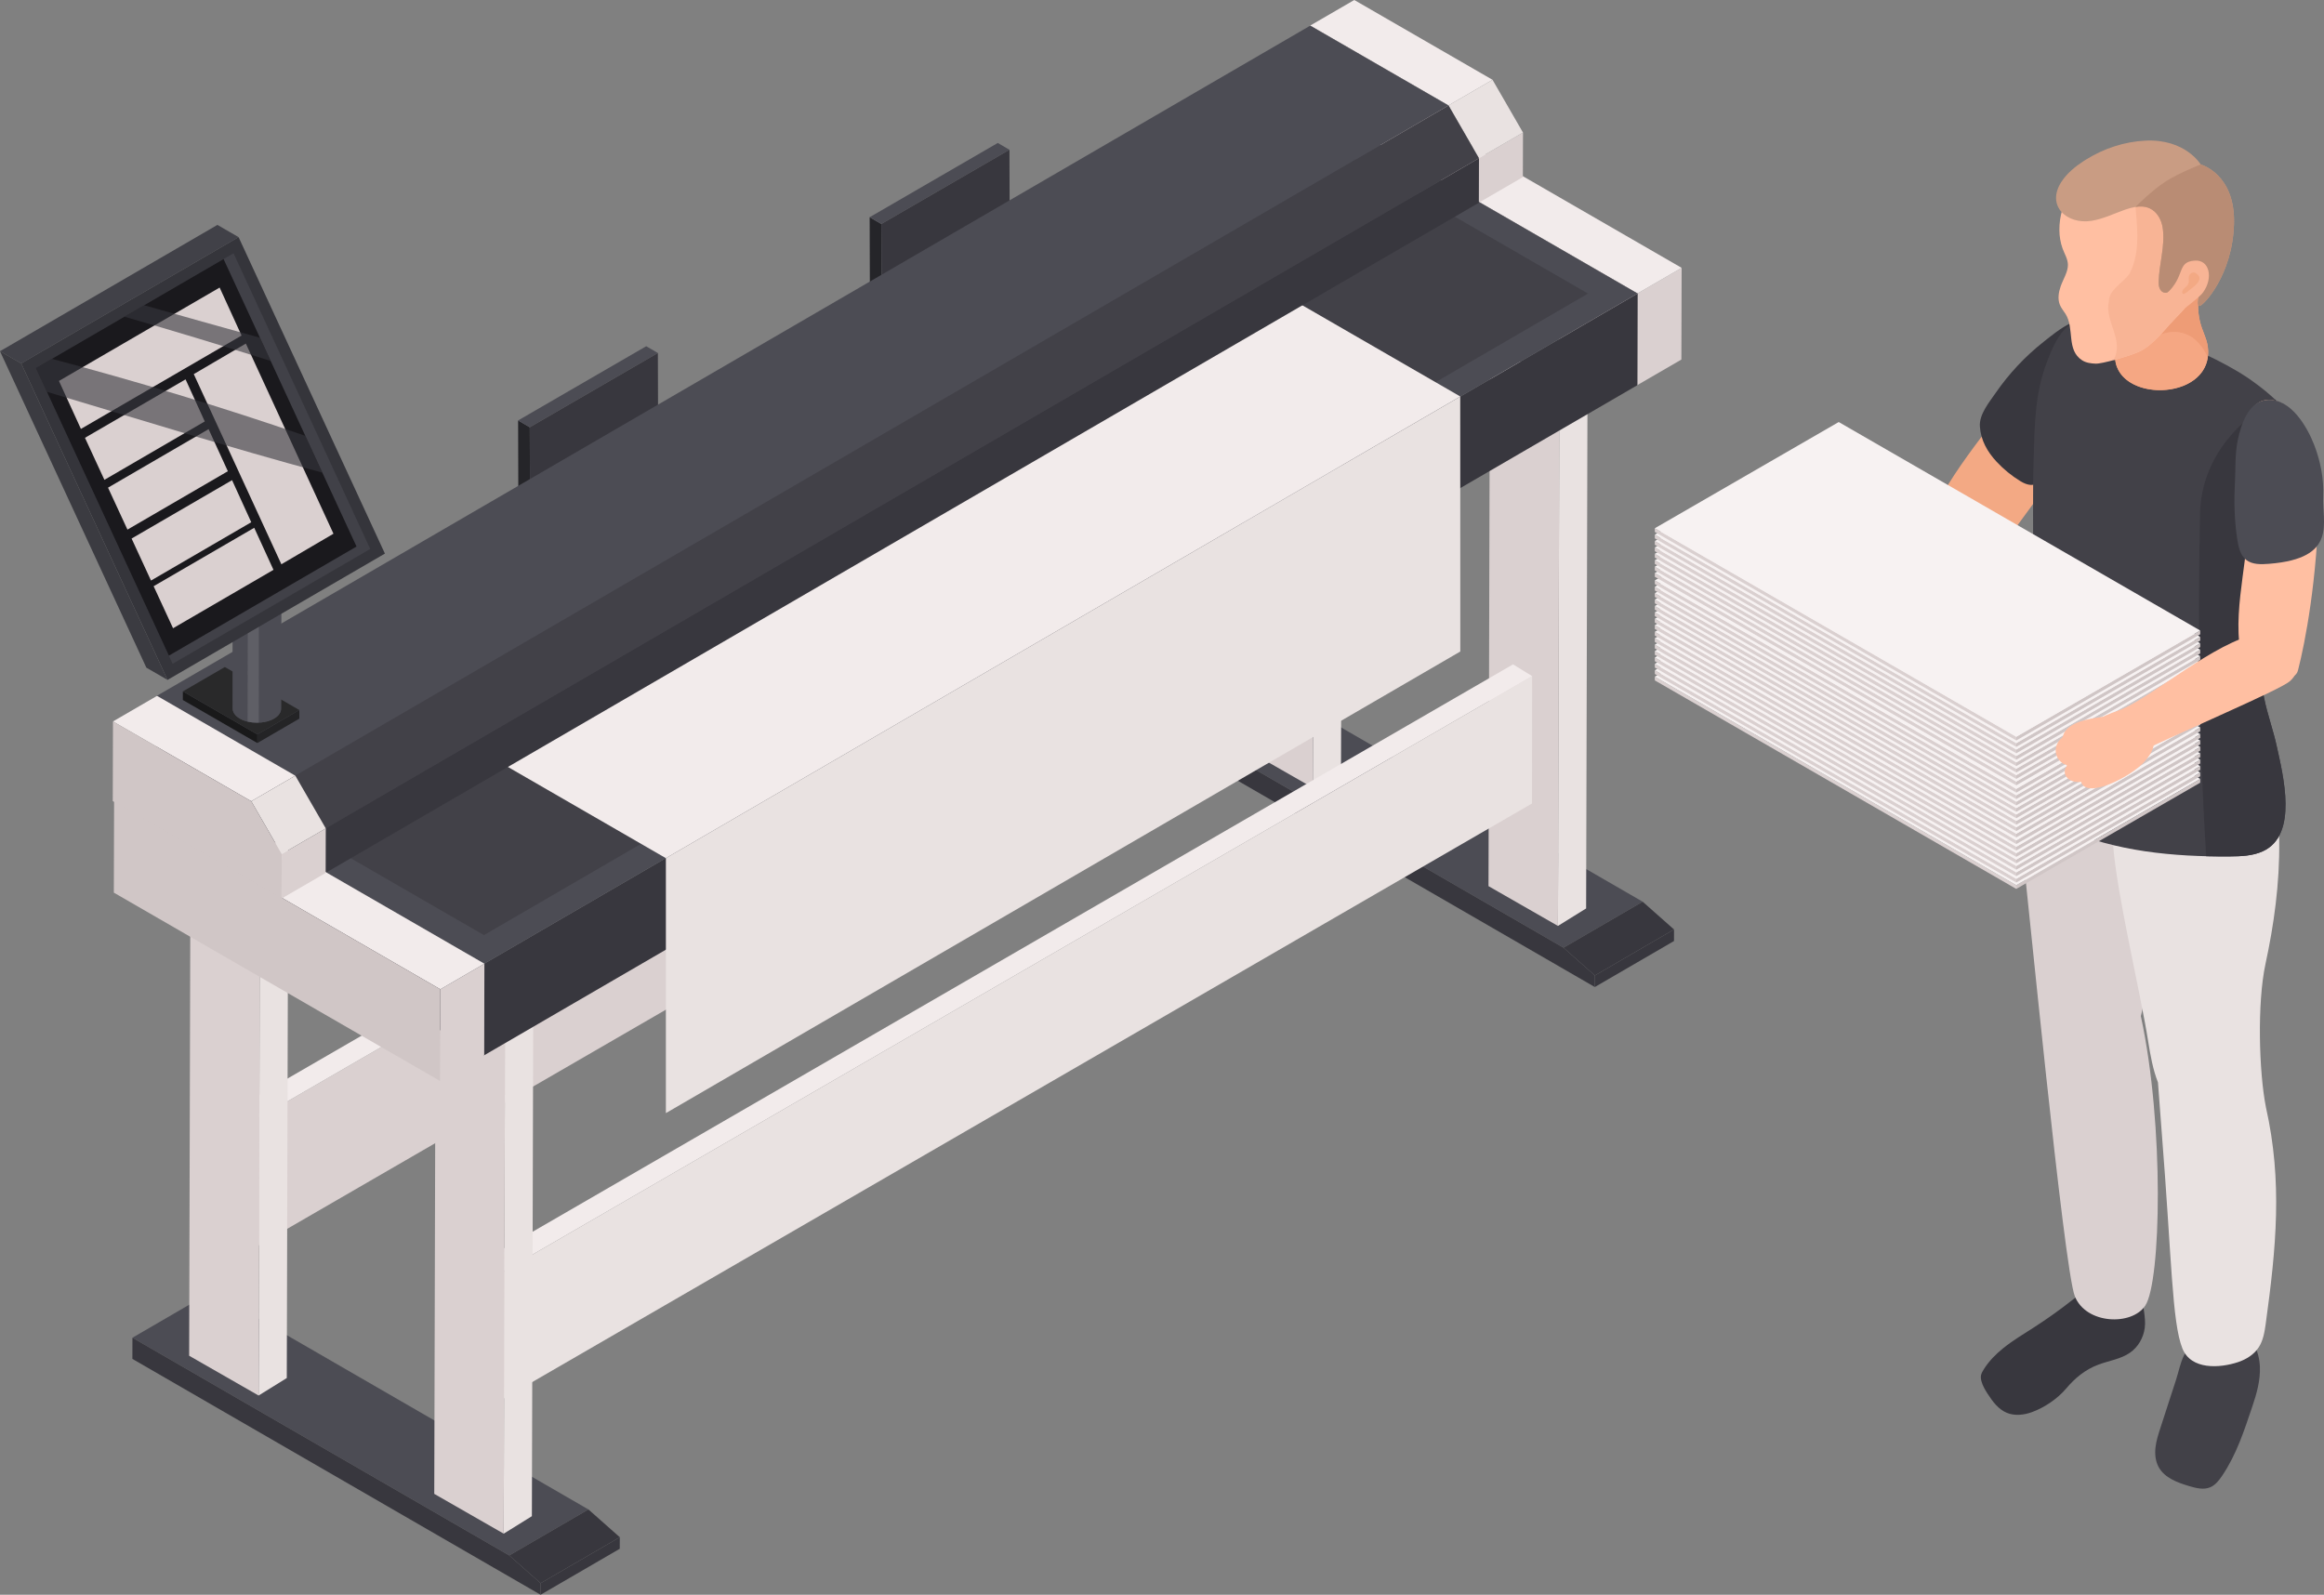 <?xml version="1.0" encoding="utf-8"?>
<!-- Generator: Adobe Illustrator 16.0.0, SVG Export Plug-In . SVG Version: 6.00 Build 0)  -->
<!DOCTYPE svg PUBLIC "-//W3C//DTD SVG 1.1//EN" "http://www.w3.org/Graphics/SVG/1.1/DTD/svg11.dtd">
<svg version="1.1" id="Layer_1" xmlns="http://www.w3.org/2000/svg" xmlns:xlink="http://www.w3.org/1999/xlink" x="0px" y="0px"
	 width="108.859px" height="74.71px" viewBox="0 0 108.859 74.71" enable-background="new 0 0 108.859 74.71" xml:space="preserve">
<rect x="0" y="0" width="108.859" height="74.71" fill="#808080" stroke="none"/>
<g>
	<g>
		<g>
			<g>
				<g enable-background="new    ">
					<g>
						<polygon fill="#252529" points="24.833,26.209 24.286,25.891 24.269,19.696 24.816,20.015 						"/>
					</g>
					<g>
						<polygon fill="#4C4C54" points="24.816,20.015 24.269,19.696 30.27,16.219 30.816,16.537 						"/>
					</g>
					<g>
						<polygon fill="#38373E" points="30.816,16.537 30.834,22.731 24.833,26.209 24.816,20.015 						"/>
					</g>
				</g>
			</g>
			<g>
				<g enable-background="new    ">
					<g>
						<polygon fill="#252529" points="41.301,16.688 40.754,16.369 40.736,10.175 41.283,10.493 						"/>
					</g>
					<g>
						<polygon fill="#4C4C54" points="41.283,10.493 40.736,10.175 46.737,6.697 47.284,7.016 						"/>
					</g>
					<g>
						<polygon fill="#38373E" points="47.284,7.016 47.302,13.21 41.301,16.688 41.283,10.493 						"/>
					</g>
				</g>
			</g>
		</g>
		<g>
			<g>
				<g enable-background="new    ">
					<g>
						<polygon fill="#DAD0D0" points="76.705,13.746 78.77,12.548 78.758,16.844 76.693,18.042 						"/>
					</g>
					<g>
						<polygon fill="#F2EBEB" points="61.423,4.923 63.488,3.725 78.77,12.548 76.705,13.746 						"/>
					</g>
					<g>
						<polygon fill="#D0C6C6" points="76.705,13.746 76.693,18.042 61.411,9.219 61.423,4.923 						"/>
					</g>
				</g>
			</g>
			<g>
				<g enable-background="new    ">
					<g>
						<polygon fill="#DAD0D0" points="69.274,7.408 71.339,6.21 71.333,8.297 69.269,9.495 						"/>
					</g>
					<g enable-background="new    ">
						<defs>
							<path id="SVGID_484_" enable-background="new    " d="M67.848,4.938l2.065-1.198c0.557,0.965,0.87,1.507,1.426,2.471
								l-2.064,1.198C68.719,6.443,68.405,5.902,67.848,4.938z"/>
						</defs>
						<clipPath id="SVGID_1_">
							<use xlink:href="#SVGID_484_"  overflow="visible"/>
						</clipPath>
						<g clip-path="url(#SVGID_1_)" enable-background="new    ">
							<path fill="#E9E2E1" d="M67.848,4.938l2.065-1.198c0.557,0.965,0.87,1.507,1.426,2.471l-2.064,1.198
								C68.719,6.443,68.405,5.902,67.848,4.938L67.848,4.938z"/>
						</g>
					</g>
					<g>
						<polygon fill="#F2EBEB" points="61.371,1.198 63.436,0 69.913,3.739 67.848,4.938 						"/>
					</g>
					<g>
						<path fill="#D0C6C6" d="M67.848,4.938c0.558,0.965,0.871,1.506,1.427,2.471l-0.006,2.087L61.36,4.93l0.011-3.731L67.848,4.938
							z"/>
					</g>
				</g>
			</g>
		</g>
		<g>
			<g>
				<g enable-background="new    ">
					<g>
						<polygon fill="#4C4C54" points="55.585,34.197 59.294,32.042 76.945,42.242 73.236,44.397 						"/>
					</g>
					<g>
						<polygon fill="#38373E" points="74.705,45.698 78.413,43.543 78.412,44.084 74.703,46.239 						"/>
					</g>
					<g>
						<polygon fill="#38373E" points="73.236,44.397 76.945,42.242 78.413,43.543 74.705,45.698 						"/>
					</g>
					<g>
						<polygon fill="#38373E" points="73.236,44.397 74.705,45.698 74.703,46.239 55.582,35.189 55.585,34.197 						"/>
					</g>
				</g>
			</g>
			<g enable-background="new    ">
				<g>
					<polygon fill="#E9E2E1" points="61.495,36.905 62.814,36.086 62.878,12.371 61.558,13.19 					"/>
				</g>
				<g>
					<polygon fill="#F2EBEB" points="61.558,13.19 62.878,12.371 59.625,10.381 58.305,11.2 					"/>
				</g>
				<g>
					<polygon fill="#DAD0D0" points="58.305,11.2 58.241,35.041 61.495,36.905 61.558,13.19 					"/>
				</g>
			</g>
			<g>
				<g enable-background="new    ">
					<g>
						<polygon fill="#DAD0D0" points="11.416,58.746 60.286,30.46 60.291,24.492 11.421,52.778 						"/>
					</g>
					<g>
						<polygon fill="#F2EBEB" points="11.421,52.778 60.291,24.492 59.396,23.944 10.526,52.229 						"/>
					</g>
					<g>
						<polygon fill="#DAD0D0" points="10.526,52.229 10.521,58.197 11.416,58.746 11.421,52.778 						"/>
					</g>
				</g>
			</g>
			<g enable-background="new    ">
				<g>
					<polygon fill="#E9E2E1" points="72.976,43.377 74.296,42.558 74.359,18.842 73.039,19.662 					"/>
				</g>
				<g>
					<polygon fill="#F2EBEB" points="73.039,19.662 74.359,18.842 71.105,16.852 69.785,17.671 					"/>
				</g>
				<g>
					<polygon fill="#DAD0D0" points="69.785,17.671 69.723,41.513 72.976,43.377 73.039,19.662 					"/>
				</g>
			</g>
			<g>
				<g enable-background="new    ">
					<g>
						<polygon fill="#E9E2E1" points="22.891,65.926 71.762,37.64 71.767,31.673 22.896,59.958 						"/>
					</g>
					<g>
						<polygon fill="#F2EBEB" points="22.896,59.958 71.767,31.673 70.872,31.124 22.002,59.409 						"/>
					</g>
					<g>
						<polygon fill="#DAD0D0" points="22.002,59.409 21.996,65.377 22.891,65.926 22.896,59.958 						"/>
					</g>
				</g>
			</g>
			<g>
				<g enable-background="new    ">
					<g>
						<polygon fill="#4C4C54" points="6.204,62.668 9.912,60.513 27.563,70.713 23.855,72.868 						"/>
					</g>
					<g>
						<polygon fill="#38373E" points="25.323,74.169 29.032,72.014 29.03,72.555 25.322,74.71 						"/>
					</g>
					<g>
						<polygon fill="#38373E" points="23.855,72.868 27.563,70.713 29.032,72.014 25.323,74.169 						"/>
					</g>
					<g>
						<polygon fill="#38373E" points="23.855,72.868 25.323,74.169 25.322,74.71 6.201,63.66 6.204,62.668 						"/>
					</g>
				</g>
			</g>
			<g enable-background="new    ">
				<g>
					<polygon fill="#E9E2E1" points="12.113,65.376 13.433,64.557 13.497,40.842 12.176,41.661 					"/>
				</g>
				<g>
					<polygon fill="#F2EBEB" points="12.176,41.661 13.497,40.842 10.243,38.852 8.923,39.671 					"/>
				</g>
				<g>
					<polygon fill="#DAD0D0" points="8.923,39.671 8.86,63.512 12.113,65.376 12.176,41.661 					"/>
				</g>
			</g>
			<g enable-background="new    ">
				<g>
					<polygon fill="#E9E2E1" points="23.594,71.848 24.914,71.028 24.978,47.313 23.657,48.133 					"/>
				</g>
				<g>
					<polygon fill="#F2EBEB" points="23.657,48.133 24.978,47.313 21.724,45.322 20.404,46.142 					"/>
				</g>
				<g>
					<polygon fill="#DAD0D0" points="20.404,46.142 20.341,69.983 23.594,71.848 23.657,48.133 					"/>
				</g>
			</g>
			<g>
				<g enable-background="new    ">
					<g>
						<polygon fill="#38373E" points="22.671,45.152 76.708,13.75 76.696,18.045 22.659,49.448 						"/>
					</g>
					<g>
						<polygon fill="#4C4C54" points="7.39,36.329 61.427,4.927 76.708,13.75 22.671,45.152 						"/>
						<polygon fill="#424148" points="9.712,36.326 61.429,6.272 74.385,13.753 22.669,43.807 						"/>
					</g>
					<g>
						<polygon fill="#38373E" points="22.671,45.152 22.659,49.448 7.377,40.625 7.39,36.329 						"/>
					</g>
				</g>
			</g>
			<g>
				<polygon fill="#E9E2E1" points="68.402,30.521 31.191,52.146 31.191,40.201 68.399,18.578 				"/>
			</g>
			<polygon fill="#F2EBEB" points="22.734,35.319 59.947,13.692 68.402,18.574 31.19,40.202 			"/>
			<g>
				<g enable-background="new    ">
					<g>
						<polygon fill="#38373E" points="15.241,38.814 69.277,7.412 69.271,9.499 15.235,40.901 						"/>
					</g>
					<g enable-background="new    ">
						<defs>
							<path id="SVGID_486_" enable-background="new    " d="M13.814,36.344L67.851,4.941c0.558,0.965,0.871,1.506,1.427,2.471
								L15.241,38.814C14.685,37.85,14.372,37.309,13.814,36.344z"/>
						</defs>
						<clipPath id="SVGID_3_">
							<use xlink:href="#SVGID_486_"  overflow="visible"/>
						</clipPath>
						<g clip-path="url(#SVGID_3_)" enable-background="new    ">
							<path fill="#424148" d="M13.814,36.344L67.851,4.941c0.558,0.965,0.871,1.506,1.427,2.471L15.241,38.814
								C14.685,37.85,14.372,37.309,13.814,36.344L13.814,36.344z"/>
						</g>
					</g>
					<g>
						<polygon fill="#4C4C54" points="7.337,32.604 61.374,1.201 67.851,4.941 13.814,36.344 						"/>
					</g>
					<g>
						<path fill="#38373E" d="M13.814,36.344c0.557,0.965,0.871,1.506,1.426,2.471l-0.006,2.087l-7.908-4.565l0.011-3.731
							L13.814,36.344z"/>
					</g>
				</g>
			</g>
			<g>
				<g>
					<g enable-background="new    ">
						<g>
							<polygon fill="#242426" points="14.021,33.263 14.021,33.666 12.055,34.809 12.056,34.405 							"/>
						</g>
						<g>
							<polygon fill="#19191A" points="12.056,34.405 12.055,34.809 8.564,32.793 8.565,32.39 							"/>
						</g>
						<g>
							<polygon fill="#29292A" points="14.021,33.263 12.056,34.405 8.565,32.39 10.531,31.248 							"/>
						</g>
					</g>
				</g>
				<g>
					<g enable-background="new    ">
						<g enable-background="new    ">
							<defs>
								<path id="SVGID_488_" enable-background="new    " d="M13.172,26.383l-0.007,6.821c0,0.166-0.11,0.333-0.329,0.46
									c-0.441,0.257-1.158,0.257-1.602,0c-0.223-0.129-0.335-0.298-0.334-0.467l0.007-6.821c0,0.169,0.111,0.338,0.334,0.467
									c0.444,0.257,1.161,0.257,1.602,0C13.063,26.716,13.172,26.549,13.172,26.383z"/>
							</defs>
							<use xlink:href="#SVGID_488_"  overflow="visible" fill="#4C4C54"/>
							<clipPath id="SVGID_5_">
								<use xlink:href="#SVGID_488_"  overflow="visible"/>
							</clipPath>
							<g clip-path="url(#SVGID_5_)" enable-background="new    ">
								<path fill="#4C4C54" d="M13.172,26.383l-0.007,6.821c0,0.058-0.014,0.115-0.04,0.172l0.007-6.821
									C13.159,26.498,13.172,26.44,13.172,26.383L13.172,26.383z"/>
								<path fill="#4C4C54" d="M13.132,26.555l-0.007,6.821c-0.046,0.098-0.133,0.191-0.26,0.271l0.007-6.821
									C13,26.746,13.086,26.652,13.132,26.555L13.132,26.555z"/>
								<path fill="#4C4C54" d="M12.873,26.825l-0.007,6.821c-0.009,0.006-0.019,0.013-0.029,0.018
									c-0.199,0.116-0.455,0.18-0.716,0.19l0.007-6.821c0.261-0.011,0.517-0.074,0.715-0.19
									C12.854,26.837,12.863,26.831,12.873,26.825L12.873,26.825z"/>
								<path fill="#5F5F66" d="M12.128,27.033l-0.007,6.821c-0.179,0.008-0.361-0.009-0.53-0.051l0.007-6.821
									C11.766,27.024,11.948,27.041,12.128,27.033L12.128,27.033z"/>
								<path fill="#4C4C54" d="M11.598,26.982l-0.007,6.821c-0.129-0.032-0.25-0.078-0.355-0.14
									c-0.223-0.129-0.335-0.298-0.334-0.467l0.007-6.821c0,0.169,0.111,0.338,0.334,0.467
									C11.347,26.904,11.468,26.95,11.598,26.982L11.598,26.982z"/>
							</g>
						</g>
						<g>
							<path fill="#4C4C54" d="M12.838,25.915c0.443,0.257,0.446,0.672,0.005,0.928c-0.441,0.257-1.158,0.257-1.602,0
								c-0.444-0.256-0.446-0.671-0.005-0.928C11.678,25.659,12.395,25.659,12.838,25.915z"/>
						</g>
					</g>
				</g>
				<g>
					<g enable-background="new    ">
						<g>
							<polygon fill="#414148" points="0.993,17.026 11.176,11.109 10.183,10.536 0,16.453 							"/>
						</g>
						<g>
							<polygon fill="#35353B" points="7.848,31.851 18.03,25.934 11.176,11.109 0.993,17.026 							"/>
							<polygon fill="#414148" points="1.682,17.244 7.91,30.715 8.086,31.096 17.343,25.717 10.939,11.865 10.472,12.135 							
								"/>
							<polygon fill="#1A191D" points="1.682,17.244 7.91,30.715 16.7,25.604 10.472,12.135 							"/>
							<polygon fill="#DAD0D0" points="9.076,17.526 13.18,26.434 15.62,25.003 11.516,16.096 							"/>
						</g>
						<polygon fill="#DAD0D0" points="2.762,17.846 3.79,20.094 11.315,15.719 10.288,13.471 						"/>
						<polygon fill="#DAD0D0" points="3.98,20.51 4.89,22.479 9.591,19.743 8.692,17.772 						"/>
						<polygon fill="#DAD0D0" points="5.06,22.845 5.97,24.811 10.673,22.075 9.771,20.104 						"/>
						<polygon fill="#DAD0D0" points="6.164,25.229 7.073,27.197 11.769,24.465 10.87,22.494 						"/>
						<polygon fill="#DAD0D0" points="7.196,27.462 8.106,29.431 12.81,26.695 11.908,24.725 						"/>
						<g>
							<polygon fill="#3B3B41" points="0.993,17.026 0,16.453 6.856,31.278 7.848,31.851 							"/>
						</g>
						<path opacity="0.6" fill="#38373E" d="M6.749,14.299c1.813,0.516,3.625,1.021,5.427,1.522l0.504,1.089
							c-2.267-0.717-4.552-1.41-6.854-2.075L6.749,14.299z"/>
						<path opacity="0.6" fill="#38373E" d="M1.682,17.244l0.746-0.434c4.011,1.064,7.969,2.259,11.874,3.607l0.797,1.724
							c-4.315-1.164-8.591-2.501-12.903-3.786L1.682,17.244z"/>
					</g>
				</g>
			</g>
		</g>
		<g>
			<g>
				<g enable-background="new    ">
					<g>
						<polygon fill="#DAD0D0" points="20.626,46.345 22.69,45.146 22.679,49.442 20.614,50.641 						"/>
					</g>
					<g>
						<polygon fill="#F2EBEB" points="5.344,37.521 7.409,36.323 22.69,45.146 20.626,46.345 						"/>
					</g>
					<g>
						<polygon fill="#D0C6C6" points="20.626,46.345 20.614,50.641 5.332,41.817 5.344,37.521 						"/>
					</g>
				</g>
			</g>
			<g>
				<g enable-background="new    ">
					<g>
						<polygon fill="#DAD0D0" points="13.195,40.007 15.26,38.809 15.254,40.896 13.189,42.094 						"/>
					</g>
					<g enable-background="new    ">
						<defs>
							<path id="SVGID_490_" enable-background="new    " d="M11.769,37.536l2.065-1.198c0.557,0.965,0.871,1.506,1.427,2.471
								l-2.065,1.198C12.639,39.042,12.326,38.501,11.769,37.536z"/>
						</defs>
						<clipPath id="SVGID_7_">
							<use xlink:href="#SVGID_490_"  overflow="visible"/>
						</clipPath>
						<g clip-path="url(#SVGID_7_)" enable-background="new    ">
							<path fill="#E9E2E1" d="M11.769,37.536l2.065-1.198c0.557,0.965,0.871,1.506,1.427,2.471l-2.065,1.198
								C12.639,39.042,12.326,38.501,11.769,37.536L11.769,37.536z"/>
						</g>
					</g>
					<g>
						<polygon fill="#F2EBEB" points="5.292,33.797 7.356,32.599 13.833,36.338 11.769,37.536 						"/>
					</g>
					<g>
						<path fill="#D0C6C6" d="M11.769,37.536c0.558,0.965,0.871,1.506,1.427,2.471l-0.006,2.087l-7.908-4.565l0.01-3.731
							L11.769,37.536z"/>
					</g>
				</g>
			</g>
		</g>
	</g>
	<g>
		<g>
			<g id="_x30_4_x5F_man_x5F_smart_x5F_watch_3_">
				<g id="man_16_">
					<path fill="#F3A984" d="M94.18,18.659h4.919c-0.295,0.485-0.645,0.969-1.049,1.431c-3.953,4.514-4.156,6.256-5.873,6.259
						c-0.516,0.001-1.89-1.585-1.89-1.585C90.807,22.742,93.467,19.72,94.18,18.659z"/>
					<path fill="#38373E" d="M98.409,15.168c-0.888-0.661-2.008,0.313-2.684,0.845c-0.861,0.679-1.619,1.487-2.242,2.389
						c-0.313,0.452-0.78,1.011-0.743,1.576c0.043,0.646,0.348,1.185,0.782,1.652c0.327,0.352,0.702,0.658,1.112,0.909
						c0.713,0.437,0.986-0.006,1.428-0.527c0.496-0.587,0.996-1.172,1.503-1.75C99.306,18.274,99.356,15.873,98.409,15.168z"/>
					<g>
						<g>
							<g>
								<path fill="#424148" d="M103.055,62.174c-0.012,0.157-0.215,0.394-0.29,0.527c-0.148,0.265-0.332,0.528-0.465,0.797
									c-0.171,0.347-0.253,0.774-0.372,1.143c-0.245,0.754-0.489,1.507-0.734,2.26c-0.098,0.3-0.195,0.603-0.229,0.916
									c-0.034,0.314,0,0.644,0.153,0.919c0.279,0.501,0.876,0.719,1.426,0.883c0.322,0.096,0.677,0.186,0.986,0.055
									c0.244-0.104,0.415-0.326,0.563-0.547c0.676-1.004,1.028-2.113,1.411-3.244c0.203-0.599,0.378-1.222,0.352-1.854
									c-0.015-0.352-0.099-0.704-0.261-1.017c-0.085-0.163-0.191-0.315-0.32-0.446c-0.127-0.13-0.254-0.189-0.333-0.355
									c-0.151-0.314-0.254-0.692-0.501-0.953c-0.212-0.222-0.623-0.218-0.891-0.102c-0.297,0.13-0.519,0.398-0.643,0.699
									c0,0.099,0.143,0.195,0.148,0.294C103.056,62.157,103.056,62.165,103.055,62.174z"/>
								<path fill="#38373E" d="M98.761,59.632c-0.282,0.203-0.535,0.443-0.813,0.652c-0.274,0.207-0.563,0.371-0.834,0.584
									c-0.595,0.47-1.212,0.911-1.849,1.321c-0.482,0.311-0.978,0.604-1.425,0.964c-0.349,0.28-0.67,0.604-0.909,0.983
									c-0.132,0.21-0.183,0.328-0.117,0.572c0.058,0.217,0.177,0.414,0.298,0.601c0.229,0.354,0.497,0.713,0.887,0.876
									c0.375,0.157,0.81,0.105,1.191-0.035c0.573-0.21,1.188-0.624,1.582-1.091c0.421-0.5,0.903-0.9,1.524-1.132
									c0.493-0.183,1.037-0.256,1.471-0.554c0.384-0.263,0.633-0.7,0.695-1.158c0.073-0.536-0.138-1.076-0.098-1.619
									c0.026-0.347,0.127-0.726,0.042-1.075c-0.072-0.298-0.43-0.5-0.72-0.533c-0.322-0.036-0.649,0.086-0.906,0.285
									L98.761,59.632z"/>
								<path fill="#DAD0D0" d="M100.412,46.849c0.083-1.028,0.04-2.495,0.104-3.525c0.134-2.132,2.264-8.974-2.071-10.327
									c-0.651-0.203-1.647-1.503-2.207-1.05c-0.114,0.093-0.478,0.54-0.757,1.516c-0.159,0.556-0.656,1.06-0.764,1.807
									c-0.186,1.279-0.206,2.774-0.007,4.363c0.228,1.806,1.961,19.802,2.479,21.095c0.525,1.315,2.672,1.392,3.3,0.433
									c0.736-1.124,0.898-8.436-0.209-13.56C100.345,47.357,100.392,47.106,100.412,46.849z"/>
								<path fill="#E9E2E1" d="M106.116,45.168c0.792-3.672,1.098-7.697-0.507-12.208c0,0-0.257-0.347-0.264-0.344
									c-0.949,0.487-2.123,0.372-3.247,0.511c-2.428,0.299-2.613,0.729-4.218-0.333c-0.312,1.678-0.68,3.322-0.692,3.695
									c-0.064,1.92,1.718,2.069,1.792,3.081c0.174,2.344,1.279,6.9,1.645,9.223c0.103,0.647,0.22,1.308,0.457,1.915
									c0.056,0.787,0.115,1.574,0.178,2.361c0.467,5.876,0.477,8.876,0.967,10.102c0.404,1.012,1.745,0.928,2.613,0.638
									c0.38-0.128,0.739-0.352,0.959-0.688c0.214-0.326,0.277-0.725,0.331-1.111c0.488-3.553,0.795-6.651,0.009-10.138
									C105.809,50.197,105.726,46.983,106.116,45.168z"/>
								<path fill="#F3A984" d="M105.526,29.443l-0.008,0.008c-0.078,0.61-0.13,1.224-0.151,1.838
									C105.396,30.672,105.449,30.056,105.526,29.443z"/>
								<path fill="#F3A984" d="M105.367,31.289c-0.018,0.374-0.027,0.749-0.027,1.124c0.008-0.003,0.015-0.007,0.022-0.01
									C105.352,32.032,105.354,31.66,105.367,31.289z"/>
								<path fill="#424148" d="M106.054,32.696c-0.065-0.325-0.108-0.652-0.107-0.975c0-0.381,0.128-0.738,0.154-1.12
									c0.041-0.579,0.055-1.152,0.142-1.728c0.215-1.437,0.698-2.81,1.07-4.21c0.334-1.261,0.771-2.952,0.38-4.249
									c-0.341-1.134-1.347-1.961-2.239-2.599c-1.121-0.801-3.362-1.854-5.553-2.577c-0.834-0.275-1.905-0.598-2.74-0.154
									c-0.706,0.375-1.036,1.227-1.311,1.957c-0.533,1.422-0.549,2.932-0.592,4.456c-0.049,1.728-0.018,3.455-0.02,5.183
									c-0.001,2.029-0.115,4.058-0.337,6.074c-0.103,0.938-0.16,1.927-0.472,2.811c-0.268,0.762-0.033,1.48,0.496,2.084
									c0.472,0.537,1.104,0.886,1.745,1.169c2.438,1.075,5.134,1.322,7.776,1.302c0.525-0.004,1.066-0.021,1.548-0.241
									c1.667-0.763,0.954-3.541,0.644-4.954C106.481,34.205,106.206,33.45,106.054,32.696z"/>
								<path fill="#38373E" d="M106.242,28.874c0.215-1.437,0.698-2.81,1.07-4.21c0.334-1.261,0.771-2.952,0.38-4.249
									c-0.2-0.666-0.631-1.226-1.132-1.704c-2.01,1.185-3.51,3.02-3.51,5.507c-0.113,5.325-0.036,10.616,0.288,15.894
									c0.37,0.009,0.739,0.012,1.108,0.009c0.525-0.004,1.066-0.021,1.548-0.241c1.667-0.763,0.954-3.541,0.644-4.954
									c-0.157-0.72-0.433-1.475-0.585-2.229c-0.065-0.325-0.108-0.652-0.107-0.975c0-0.381,0.128-0.738,0.154-1.12
									C106.142,30.022,106.155,29.449,106.242,28.874z"/>
								<path fill="#F5A783" d="M103.432,16.437c0.077,2.401-4.43,2.442-4.364,0.184c0.09-3.147,0.281-3.509,1.765-3.997
									c0.406-0.134,0.831-0.237,1.261-0.245c1.565-0.028,0.959,0.767,0.9,1.321C102.819,15.344,103.404,15.572,103.432,16.437z"/>
								<path fill="#EE9C76" d="M103.432,16.437c-0.027-0.864-0.612-1.093-0.438-2.737c0.059-0.555,0.665-1.35-0.9-1.321
									c-0.43,0.008-0.854,0.111-1.261,0.245c-1.463,0.481-1.669,0.841-1.761,3.869c1.246-0.119,2.348-1.495,3.618-0.679
									c0.338,0.254,0.566,0.581,0.725,0.941C103.429,16.654,103.436,16.548,103.432,16.437z"/>
								<path fill="#F5A783" d="M102.689,15.813c-1.271-0.816-2.372,0.56-3.618,0.679c-0.002,0.043-0.003,0.084-0.004,0.128
									c-0.063,2.154,4.033,2.217,4.347,0.135C103.256,16.395,103.027,16.067,102.689,15.813z"/>
							</g>
						</g>
					</g>
					<g>
						<g>
							<path fill="#FFBFA2" d="M96.995,8.958c-0.34,0.542-0.539,1.168-0.531,1.833c0.003,0.286,0.05,0.571,0.146,0.842
								c0.09,0.256,0.252,0.497,0.254,0.776c0.004,0.327-0.232,0.693-0.339,1.002c-0.096,0.278-0.15,0.591-0.04,0.864
								c0.063,0.157,0.175,0.288,0.267,0.432c0.432,0.68,0.023,1.684,0.778,2.172c0.188,0.122,0.41,0.146,0.633,0.157
								c0.279,0.015,1.536-0.337,2.023-0.553c0.537-0.237,1.062-0.849,1.449-1.29c0.305-0.345,0.813-0.789,1.008-1.203
								c0.06-0.128-0.084-0.151,0.046-0.214c0.079-0.038,0.174-0.539,0.261-0.548c0.104-0.012,0.244-0.126,0.332-0.185
								c0.169-0.112,0.249,0.297,0.305,0.102c0.236-0.828,0.535-1.673,0.5-2.546c-0.032-0.8-0.015-1.486-0.529-2.166
								c-0.387-0.511-0.939-0.883-1.538-1.11c-0.915-0.349-1.951-0.367-2.878-0.051C98.264,7.57,97.483,8.178,96.995,8.958z"/>
							<path fill="#F8B495" d="M104.086,10.6c-0.032-0.8-0.015-1.486-0.529-2.166c-0.387-0.511-0.939-0.883-1.538-1.11
								c-0.546-0.208-1.136-0.296-1.719-0.268c-0.873,1.744,0.391,3.979-0.562,5.786c-0.318,0.425-0.956,0.744-0.956,1.274
								c-0.211,0.954,0.74,1.803,0.216,2.757c0.438-0.117,0.925-0.273,1.188-0.39c0.537-0.237,1.062-0.849,1.449-1.29
								c0.305-0.345,0.813-0.789,1.008-1.203c0.06-0.128-0.084-0.151,0.046-0.214c0.079-0.038,0.174-0.539,0.261-0.548
								c0.104-0.012,0.244-0.126,0.332-0.185c0.169-0.112,0.249,0.297,0.305,0.102C103.822,12.317,104.121,11.473,104.086,10.6z"/>
							<path fill="#C99C83" d="M100.028,9.693c0.227-0.035,0.453-0.029,0.66,0.064c0.351,0.157,0.56,0.538,0.616,0.919
								c0.123,0.839-0.166,1.677-0.189,2.509c-0.004,0.126,0.004,0.256,0.065,0.365c0.168,0.296,0.481,0.135,0.659-0.053
								c0.113-0.121,0.203-0.263,0.313-0.387c0.109-0.125,0.246-0.235,0.409-0.266c0.26-0.047,0.461,0.158,0.502,0.399
								c0.038,0.22-0.004,0.44-0.062,0.653c-0.014,0.051-0.124,0.434,0.034,0.436c0.157,0.002,1.547-1.429,1.609-3.859
								c0.06-2.331-1.558-2.767-1.558-2.767s-0.713-1.207-2.591-1.118c-0.987,0.048-1.954,0.369-2.789,0.891
								c-0.033,0.021-0.066,0.042-0.1,0.063c-0.404,0.263-0.788,0.576-1.05,0.981c-0.721,1.115,0.25,2.008,1.418,1.821
								c0.551-0.088,1.058-0.343,1.583-0.527C99.711,9.767,99.869,9.72,100.028,9.693L100.028,9.693z"/>
						</g>
						<path fill="#B98C74" d="M100.028,9.693c0.227-0.035,0.453-0.029,0.66,0.064c0.351,0.157,0.56,0.538,0.616,0.919
							c0.123,0.839-0.166,1.677-0.189,2.509c-0.004,0.126,0.004,0.256,0.065,0.365c0.168,0.296,0.481,0.135,0.659-0.053
							c0.113-0.121,0.203-0.263,0.313-0.387c0.109-0.125,0.246-0.235,0.409-0.266c0.26-0.047,0.461,0.158,0.502,0.399
							c0.038,0.22-0.004,0.44-0.062,0.653c-0.014,0.051-0.124,0.434,0.034,0.436c0.157,0.002,1.547-1.429,1.609-3.859
							c0.06-2.331-1.558-2.767-1.558-2.767s-0.967,0.367-1.635,0.79C100.787,8.92,100.028,9.693,100.028,9.693z"/>
						<path fill="#F8B495" d="M102.808,12.208c0.693-0.046,0.869,0.813,0.394,1.478c-0.139,0.193-0.385,0.366-0.565,0.521
							c-1.241,1.057-1.553-0.087-1.158-0.447C102.393,12.924,101.937,12.268,102.808,12.208z"/>
					</g>
					<path fill="#F3A984" d="M102.529,13.609c0.076-0.069,0.83-0.515,0.316-0.818c-0.143-0.084-0.301,0.041-0.322,0.191
						c-0.012,0.078,0.013,0.158,0.001,0.236c-0.007,0.046-0.026,0.09-0.051,0.13c-0.067,0.109-0.296,0.214-0.251,0.374
						C102.263,13.863,102.485,13.649,102.529,13.609z"/>
					<g>
						<path fill="#F3A984" d="M81.12,28.314c0.165-0.689,0.677-1.023,1.316-1.209c2.2-0.638,10.031-6.431,11.074-2.937
							c0.158,0.532,0.094,1.479-0.329,1.896c-0.526,0.521-6.188,1.879-9.405,3.353c-0.342,0.156-0.479-0.07-0.813-0.232
							C82.432,28.924,80.993,28.848,81.12,28.314z"/>
					</g>
					<path fill="#FFBFA2" d="M108.624,23.344c0.057-2.803-1.239-4.693-2.419-4.611c-1.115,0.078-1.526,1.968-0.994,6.369
						c0.13,1.071-0.84,4.343-0.042,6.106c0.519,1.145,1.088,0.951,1.43,0.643c0.348-0.313,0.904,0.093,1.047-0.466
						C107.972,30.112,108.546,27.177,108.624,23.344z"/>
					<path fill="#4C4C54" d="M108.82,23.241c0.039-0.8-0.128-1.641-0.416-2.388c-0.331-0.856-1.102-2.197-2.199-2.121
						c-0.879,0.062-1.229,1.148-1.38,1.86c-0.147,0.698-0.101,1.365-0.139,2.061c-0.049,0.885-0.021,1.766,0.115,2.643
						c0.054,0.342,0.139,0.712,0.408,0.929c0.293,0.233,0.706,0.216,1.079,0.187C109.531,26.157,108.76,24.48,108.82,23.241z"/>
				</g>
			</g>
		</g>
		<g>
			<g>
				<g enable-background="new    ">
					<g>
						<polygon fill="#D0C6C6" points="103.061,36.493 103.061,36.667 94.445,41.643 94.445,41.469 						"/>
					</g>
					<g>
						<polygon fill="#DAD0D0" points="94.445,41.469 94.445,41.643 77.514,31.875 77.513,31.7 						"/>
					</g>
					<g>
						<polygon fill="#F7F2F2" points="103.061,36.492 94.445,41.469 77.513,31.7 86.128,26.725 						"/>
					</g>
				</g>
			</g>
			<g>
				<g enable-background="new    ">
					<g>
						<polygon fill="#D0C6C6" points="103.061,36.192 103.061,36.367 94.445,41.343 94.445,41.169 						"/>
					</g>
					<g>
						<polygon fill="#DAD0D0" points="94.445,41.169 94.445,41.343 77.514,31.575 77.513,31.4 						"/>
					</g>
					<g>
						<polygon fill="#F7F2F2" points="103.061,36.192 94.445,41.169 77.513,31.4 86.128,26.424 						"/>
					</g>
				</g>
			</g>
			<g>
				<g enable-background="new    ">
					<g>
						<polygon fill="#D0C6C6" points="103.061,35.893 103.061,36.066 94.445,41.043 94.445,40.868 						"/>
					</g>
					<g>
						<polygon fill="#DAD0D0" points="94.445,40.868 94.445,41.043 77.514,31.274 77.513,31.101 						"/>
					</g>
					<g>
						<polygon fill="#F7F2F2" points="103.061,35.892 94.445,40.868 77.513,31.101 86.128,26.124 						"/>
					</g>
				</g>
			</g>
			<g>
				<g enable-background="new    ">
					<g>
						<polygon fill="#D0C6C6" points="103.061,35.593 103.061,35.767 94.445,40.743 94.445,40.568 						"/>
					</g>
					<g>
						<polygon fill="#DAD0D0" points="94.445,40.568 94.445,40.742 77.514,30.975 77.513,30.801 						"/>
					</g>
					<g>
						<polygon fill="#F7F2F2" points="103.061,35.592 94.445,40.568 77.513,30.801 86.128,25.824 						"/>
					</g>
				</g>
			</g>
			<g>
				<g enable-background="new    ">
					<g>
						<polygon fill="#D0C6C6" points="103.061,35.293 103.061,35.467 94.445,40.442 94.445,40.269 						"/>
					</g>
					<g>
						<polygon fill="#DAD0D0" points="94.445,40.269 94.445,40.442 77.514,30.675 77.513,30.501 						"/>
					</g>
					<g>
						<polygon fill="#F7F2F2" points="103.061,35.292 94.445,40.269 77.513,30.501 86.128,25.524 						"/>
					</g>
				</g>
			</g>
			<g>
				<g enable-background="new    ">
					<g>
						<polygon fill="#D0C6C6" points="103.061,34.992 103.061,35.167 94.445,40.143 94.445,39.969 						"/>
					</g>
					<g>
						<polygon fill="#DAD0D0" points="94.445,39.969 94.445,40.143 77.514,30.375 77.513,30.2 						"/>
					</g>
					<g>
						<polygon fill="#F7F2F2" points="103.061,34.992 94.445,39.969 77.513,30.2 86.128,25.224 						"/>
					</g>
				</g>
			</g>
			<g>
				<g enable-background="new    ">
					<g>
						<polygon fill="#D0C6C6" points="103.061,34.692 103.061,34.867 94.445,39.843 94.445,39.669 						"/>
					</g>
					<g>
						<polygon fill="#DAD0D0" points="94.445,39.668 94.445,39.843 77.514,30.074 77.513,29.9 						"/>
					</g>
					<g>
						<polygon fill="#F7F2F2" points="103.061,34.691 94.445,39.668 77.513,29.9 86.128,24.924 						"/>
					</g>
				</g>
			</g>
			<g>
				<g enable-background="new    ">
					<g>
						<polygon fill="#D0C6C6" points="103.061,34.393 103.061,34.566 94.445,39.543 94.445,39.368 						"/>
					</g>
					<g>
						<polygon fill="#DAD0D0" points="94.445,39.368 94.445,39.542 77.514,29.774 77.513,29.601 						"/>
					</g>
					<g>
						<polygon fill="#F7F2F2" points="103.061,34.392 94.445,39.368 77.513,29.601 86.128,24.624 						"/>
					</g>
				</g>
			</g>
		</g>
		<g>
			<g>
				<g enable-background="new    ">
					<g>
						<polygon fill="#D0C6C6" points="103.061,34.081 103.061,34.256 94.445,39.231 94.445,39.058 						"/>
					</g>
					<g>
						<polygon fill="#DAD0D0" points="94.445,39.058 94.445,39.231 77.514,29.464 77.513,29.289 						"/>
					</g>
					<g>
						<polygon fill="#F7F2F2" points="103.061,34.081 94.445,39.058 77.513,29.289 86.128,24.313 						"/>
					</g>
				</g>
			</g>
			<g>
				<g enable-background="new    ">
					<g>
						<polygon fill="#D0C6C6" points="103.061,33.781 103.061,33.956 94.445,38.932 94.445,38.757 						"/>
					</g>
					<g>
						<polygon fill="#DAD0D0" points="94.445,38.757 94.445,38.932 77.514,29.163 77.513,28.989 						"/>
					</g>
					<g>
						<polygon fill="#F7F2F2" points="103.061,33.78 94.445,38.757 77.513,28.989 86.128,24.013 						"/>
					</g>
				</g>
			</g>
			<g>
				<g enable-background="new    ">
					<g>
						<polygon fill="#D0C6C6" points="103.061,33.481 103.061,33.655 94.445,38.632 94.445,38.457 						"/>
					</g>
					<g>
						<polygon fill="#DAD0D0" points="94.445,38.457 94.445,38.631 77.514,28.863 77.513,28.689 						"/>
					</g>
					<g>
						<polygon fill="#F7F2F2" points="103.061,33.48 94.445,38.457 77.513,28.689 86.128,23.713 						"/>
					</g>
				</g>
			</g>
			<g>
				<g enable-background="new    ">
					<g>
						<polygon fill="#D0C6C6" points="103.061,33.182 103.061,33.355 94.445,38.331 94.445,38.157 						"/>
					</g>
					<g>
						<polygon fill="#DAD0D0" points="94.445,38.157 94.445,38.331 77.514,28.563 77.513,28.39 						"/>
					</g>
					<g>
						<polygon fill="#F7F2F2" points="103.061,33.181 94.445,38.157 77.513,28.39 86.128,23.413 						"/>
					</g>
				</g>
			</g>
			<g>
				<g enable-background="new    ">
					<g>
						<polygon fill="#D0C6C6" points="103.061,32.881 103.061,33.056 94.445,38.031 94.445,37.857 						"/>
					</g>
					<g>
						<polygon fill="#DAD0D0" points="94.445,37.857 94.445,38.031 77.514,28.264 77.513,28.089 						"/>
					</g>
					<g>
						<polygon fill="#F7F2F2" points="103.061,32.881 94.445,37.857 77.513,28.089 86.128,23.112 						"/>
					</g>
				</g>
			</g>
			<g>
				<g enable-background="new    ">
					<g>
						<polygon fill="#D0C6C6" points="103.061,32.581 103.061,32.756 94.445,37.731 94.445,37.558 						"/>
					</g>
					<g>
						<polygon fill="#DAD0D0" points="94.445,37.557 94.445,37.731 77.514,27.964 77.513,27.789 						"/>
					</g>
					<g>
						<polygon fill="#F7F2F2" points="103.061,32.581 94.445,37.557 77.513,27.789 86.128,22.813 						"/>
					</g>
				</g>
			</g>
			<g>
				<g enable-background="new    ">
					<g>
						<polygon fill="#D0C6C6" points="103.061,32.281 103.061,32.455 94.445,37.432 94.445,37.257 						"/>
					</g>
					<g>
						<polygon fill="#DAD0D0" points="94.445,37.257 94.445,37.432 77.514,27.663 77.513,27.489 						"/>
					</g>
					<g>
						<polygon fill="#F7F2F2" points="103.061,32.28 94.445,37.257 77.513,27.489 86.128,22.513 						"/>
					</g>
				</g>
			</g>
			<g>
				<g enable-background="new    ">
					<g>
						<polygon fill="#D0C6C6" points="103.061,31.981 103.061,32.155 94.445,37.132 94.445,36.957 						"/>
					</g>
					<g>
						<polygon fill="#DAD0D0" points="94.445,36.957 94.445,37.131 77.514,27.363 77.513,27.189 						"/>
					</g>
					<g>
						<polygon fill="#F7F2F2" points="103.061,31.98 94.445,36.957 77.513,27.189 86.128,22.213 						"/>
					</g>
				</g>
			</g>
		</g>
		<g>
			<g>
				<g enable-background="new    ">
					<g>
						<polygon fill="#D0C6C6" points="103.061,31.639 103.061,31.813 94.445,36.789 94.445,36.615 						"/>
					</g>
					<g>
						<polygon fill="#DAD0D0" points="94.445,36.614 94.445,36.789 77.514,27.021 77.513,26.847 						"/>
					</g>
					<g>
						<polygon fill="#F7F2F2" points="103.061,31.639 94.445,36.614 77.513,26.847 86.128,21.87 						"/>
					</g>
				</g>
			</g>
			<g>
				<g enable-background="new    ">
					<g>
						<polygon fill="#D0C6C6" points="103.061,31.339 103.061,31.513 94.445,36.489 94.445,36.314 						"/>
					</g>
					<g>
						<polygon fill="#DAD0D0" points="94.445,36.314 94.445,36.489 77.514,26.721 77.513,26.547 						"/>
					</g>
					<g>
						<polygon fill="#F7F2F2" points="103.061,31.338 94.445,36.314 77.513,26.547 86.128,21.57 						"/>
					</g>
				</g>
			</g>
			<g>
				<g enable-background="new    ">
					<g>
						<polygon fill="#D0C6C6" points="103.061,31.039 103.061,31.213 94.445,36.189 94.445,36.015 						"/>
					</g>
					<g>
						<polygon fill="#DAD0D0" points="94.445,36.015 94.445,36.188 77.514,26.421 77.513,26.247 						"/>
					</g>
					<g>
						<polygon fill="#F7F2F2" points="103.061,31.038 94.445,36.015 77.513,26.247 86.128,21.271 						"/>
					</g>
				</g>
			</g>
			<g>
				<g enable-background="new    ">
					<g>
						<polygon fill="#D0C6C6" points="103.061,30.739 103.061,30.913 94.445,35.889 94.445,35.715 						"/>
					</g>
					<g>
						<polygon fill="#DAD0D0" points="94.445,35.715 94.445,35.889 77.514,26.121 77.513,25.946 						"/>
					</g>
					<g>
						<polygon fill="#F7F2F2" points="103.061,30.738 94.445,35.715 77.513,25.946 86.128,20.971 						"/>
					</g>
				</g>
			</g>
			<g>
				<g enable-background="new    ">
					<g>
						<polygon fill="#D0C6C6" points="103.061,30.438 103.061,30.613 94.445,35.589 94.445,35.415 						"/>
					</g>
					<g>
						<polygon fill="#DAD0D0" points="94.445,35.415 94.445,35.589 77.514,25.821 77.513,25.646 						"/>
					</g>
					<g>
						<polygon fill="#F7F2F2" points="103.061,30.438 94.445,35.415 77.513,25.646 86.128,20.67 						"/>
					</g>
				</g>
			</g>
			<g>
				<g enable-background="new    ">
					<g>
						<polygon fill="#D0C6C6" points="103.061,30.139 103.061,30.313 94.445,35.289 94.445,35.114 						"/>
					</g>
					<g>
						<polygon fill="#DAD0D0" points="94.445,35.114 94.445,35.289 77.514,25.521 77.513,25.347 						"/>
					</g>
					<g>
						<polygon fill="#F7F2F2" points="103.061,30.138 94.445,35.114 77.513,25.347 86.128,20.37 						"/>
					</g>
				</g>
			</g>
			<g>
				<g enable-background="new    ">
					<g>
						<polygon fill="#D0C6C6" points="103.061,29.839 103.061,30.013 94.445,34.989 94.445,34.814 						"/>
					</g>
					<g>
						<polygon fill="#DAD0D0" points="94.445,34.814 94.445,34.988 77.514,25.221 77.513,25.047 						"/>
					</g>
					<g>
						<polygon fill="#F7F2F2" points="103.061,29.838 94.445,34.814 77.513,25.047 86.128,20.07 						"/>
					</g>
				</g>
			</g>
			<g>
				<g enable-background="new    ">
					<g>
						<polygon fill="#D0C6C6" points="103.061,29.539 103.061,29.713 94.445,34.688 94.445,34.515 						"/>
					</g>
					<g>
						<polygon fill="#DAD0D0" points="94.445,34.515 94.445,34.688 77.514,24.921 77.513,24.747 						"/>
					</g>
					<g>
						<polygon fill="#F7F2F2" points="103.061,29.538 94.445,34.515 77.513,24.747 86.128,19.771 						"/>
					</g>
				</g>
			</g>
		</g>
		<path fill="#FFBFA2" d="M97.064,34.734c0.127-0.601,1.56-1.252,2.11-1.427c1.316-0.418,4.106-2.881,6.165-3.509
			c0.898-0.274,1.863-0.445,2.161,0.467c0.149,0.457,0.316,1.162-0.243,1.65c-0.483,0.421-5.115,2.369-7.869,3.716
			c-0.292,0.143-0.417-0.05-0.708-0.184C98.213,35.234,96.966,35.199,97.064,34.734z"/>
		<path fill="#FFBFA2" d="M96.569,34.581c-0.079,0.069-0.135,0.116-0.2,0.248c-0.066,0.136-0.094,0.291-0.069,0.441
			c0.035,0.213,0.172,0.403,0.357,0.513c0.035,0.021,0.125,0.039,0.149,0.066c0.035,0.039-0.021,0.066-0.046,0.114
			c-0.163,0.301,0.109,0.734,0.722,0.664c0.228,0.836,2.365-0.241,2.987-0.967c0.19-0.224,0.407-0.518,0.417-0.825
			c0.021-0.676-0.797-1.327-1.443-1.313c-0.498,0.012-0.999,0.047-1.487,0.145c-0.338,0.067-0.694,0.161-0.981,0.36
			c-0.163,0.112-0.296,0.258-0.339,0.453C96.626,34.526,96.6,34.555,96.569,34.581z"/>
	</g>
</g>
</svg>
